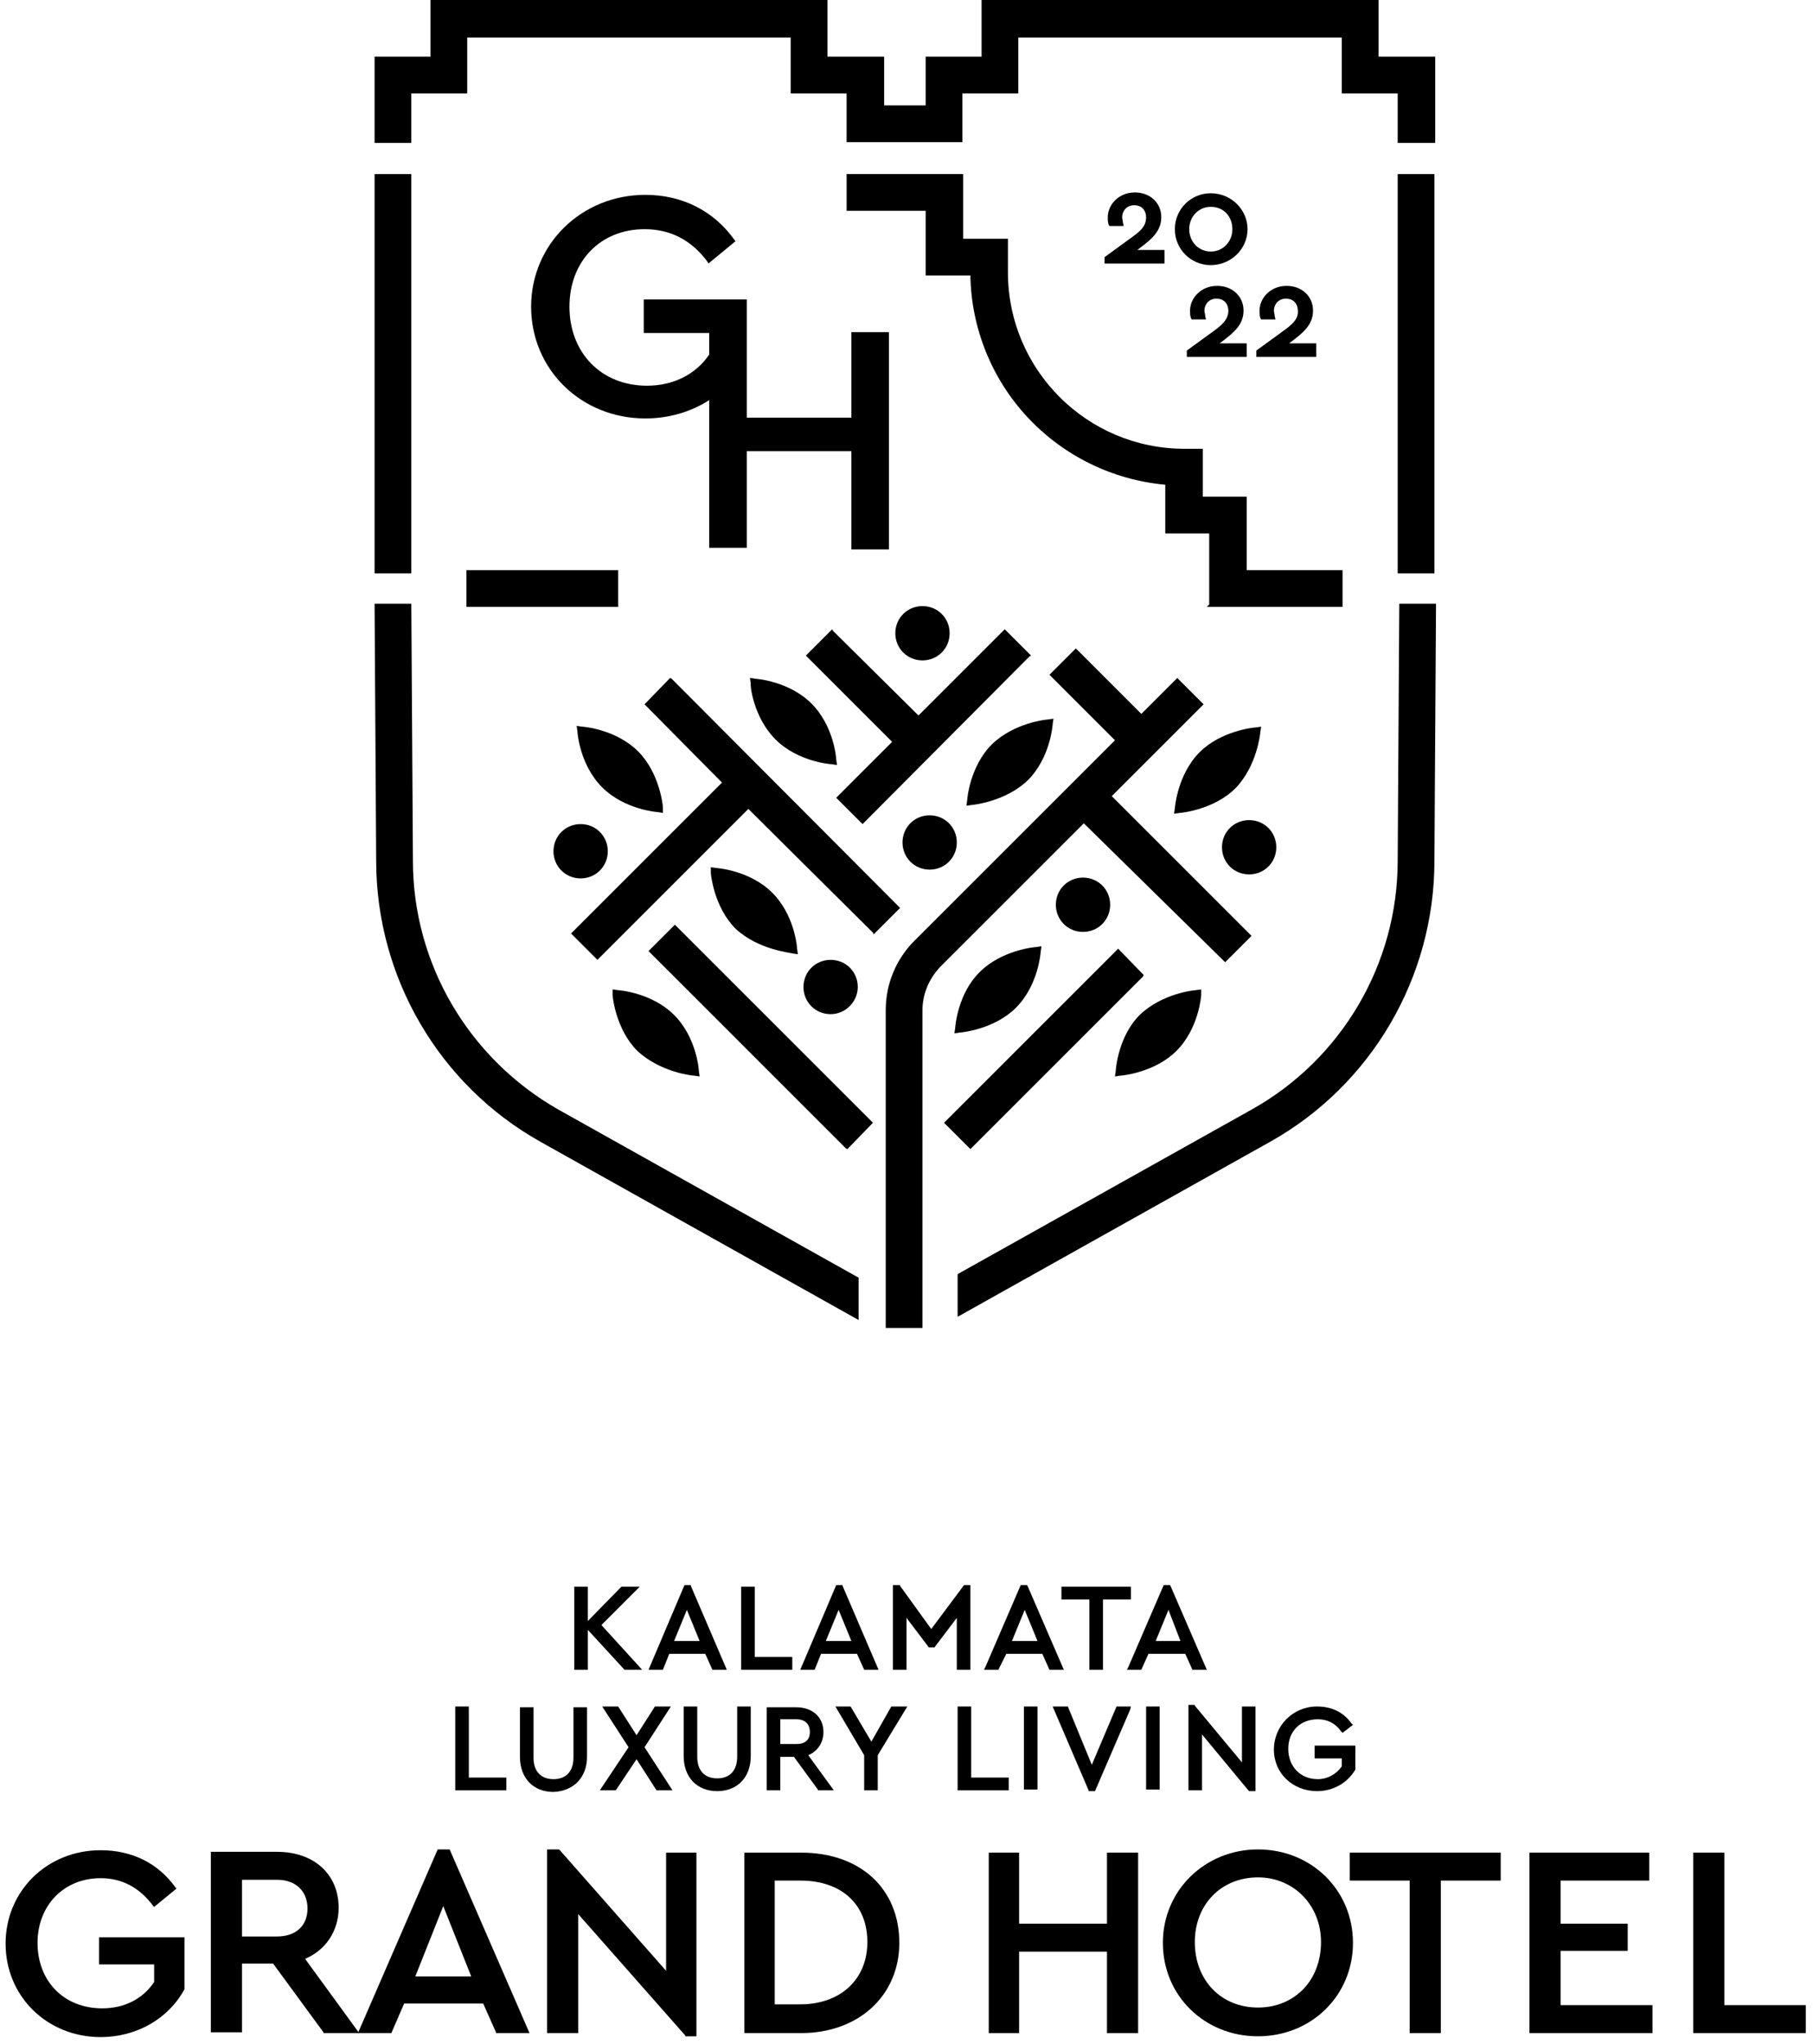 <?xml version="1.0" encoding="UTF-8"?>
<!-- Generated by Pixelmator Pro 3.5.7 -->
<svg width="227" height="256" viewBox="0 0 227 256" xmlns="http://www.w3.org/2000/svg">
    <g id="Group">
        <path id="Path" fill="#000000" stroke="none" d="M 12.4 246 L 19.3 246 L 19.3 248.2 C 17.9 250.3 15.6 251.5 12.8 251.5 C 8 251.5 4.7 248.1 4.7 243.3 C 4.7 238.6 8 235.2 12.6 235.2 C 15.3 235.2 17.5 236.4 19.2 238.7 L 19.3 238.8 L 22.1 236.5 L 22 236.4 C 19.8 233.3 16.5 231.7 12.6 231.7 C 5.9 231.7 0.7 236.8 0.7 243.4 C 0.7 250 5.9 255.1 12.6 255.1 C 17.1 255.1 21.1 252.8 23.1 249.1 L 23.1 242.6 L 12.4 242.6 L 12.4 246 Z"/>
        <path id="path1" fill="#000000" stroke="none" d="M 54.8 231.6 L 44.9 254.4 L 44.9 254.5 L 38.2 245.3 C 40.8 244.2 42.4 241.8 42.4 238.9 C 42.4 234.7 39.3 231.9 34.7 231.9 L 26.4 231.9 L 26.4 254.5 L 30.3 254.5 L 30.3 245.9 L 34.2 245.9 L 40.5 254.5 L 40.5 254.6 L 44.8 254.6 L 45 254.6 L 49 254.6 L 50.6 250.9 L 60.5 250.9 L 62.1 254.5 L 62.1 254.6 L 66.3 254.6 L 56.3 231.6 L 54.8 231.6 Z M 38.5 239 C 38.5 241.2 37 242.5 34.7 242.5 L 30.3 242.5 L 30.3 235.4 L 34.7 235.4 C 37 235.4 38.5 236.8 38.5 239 Z M 59 247.5 L 52 247.5 L 55.5 238.7 L 59 247.5 Z"/>
        <path id="path2" fill="#000000" stroke="none" d="M 83.4 246.8 L 70.1 231.7 L 70 231.6 L 68.5 231.6 L 68.5 254.6 L 72.4 254.6 L 72.4 239.7 L 85.8 254.9 L 85.8 255 L 87.2 255 L 87.2 232 L 83.4 232 Z"/>
        <path id="path3" fill="#000000" stroke="none" d="M 100.3 232 L 93.2 232 L 93.2 254.6 L 100.3 254.6 C 107.5 254.6 112.6 249.9 112.6 243.3 C 112.6 236.5 107.7 232 100.3 232 Z M 97 235.5 L 100.2 235.5 C 105.4 235.5 108.6 238.5 108.6 243.2 C 108.6 247.9 105.2 251 100.2 251 L 97 251 L 97 235.5 Z"/>
        <path id="path4" fill="#000000" stroke="none" d="M 138.6 240.9 L 127.6 240.9 L 127.6 232 L 123.8 232 L 123.8 254.6 L 127.6 254.6 L 127.6 244.4 L 138.6 244.4 L 138.6 254.6 L 142.5 254.6 L 142.5 232 L 138.6 232 Z"/>
        <path id="path5" fill="#000000" stroke="none" d="M 157.5 231.6 C 150.9 231.6 145.6 236.7 145.6 243.3 C 145.6 249.9 150.8 255 157.5 255 C 164.2 255 169.4 249.9 169.4 243.3 C 169.4 236.7 164.2 231.6 157.5 231.6 Z M 157.5 251.4 C 152.9 251.4 149.6 248 149.6 243.2 C 149.6 238.5 152.9 235.1 157.5 235.1 C 162 235.1 165.4 238.6 165.4 243.2 C 165.4 248 162.1 251.4 157.5 251.4 Z"/>
        <path id="path6" fill="#000000" stroke="none" d="M 169 235.5 L 176.5 235.5 L 176.5 254.6 L 180.4 254.6 L 180.4 235.5 L 187.9 235.5 L 187.9 232 L 169 232 Z"/>
        <path id="path7" fill="#000000" stroke="none" d="M 195.4 244.3 L 203.8 244.3 L 203.8 240.9 L 195.4 240.9 L 195.4 235.5 L 206.5 235.5 L 206.5 232 L 191.5 232 L 191.5 254.6 L 206.9 254.6 L 206.9 251.1 L 195.4 251.1 Z"/>
        <path id="path8" fill="#000000" stroke="none" d="M 215.9 251.1 L 215.9 232 L 212 232 L 212 254.6 L 226.1 254.6 L 226.1 251.1 Z"/>
        <path id="path9" fill="#000000" stroke="none" d="M 73.6 204.1 L 78.1 209 L 78.2 209.1 L 80.4 209.1 L 75.3 203.5 L 80.1 198.7 L 77.8 198.7 L 73.6 203 L 73.6 198.7 L 71.9 198.7 L 71.9 209.1 L 73.6 209.1 Z"/>
        <path id="path10" fill="#000000" stroke="none" d="M 83.8 207.1 L 88.3 207.1 L 89.2 209.1 L 91 209.1 L 86.5 198.6 L 86.5 198.5 L 85.7 198.5 L 81.2 209.1 L 83 209.1 L 83.8 207.1 Z M 84.4 205.5 L 86 201.6 L 87.6 205.5 L 84.4 205.5 Z"/>
        <path id="path11" fill="#000000" stroke="none" d="M 99.2 207.5 L 94.5 207.5 L 94.5 198.7 L 92.8 198.7 L 92.8 209.1 L 99.2 209.1 Z"/>
        <path id="path12" fill="#000000" stroke="none" d="M 102.8 207.1 L 107.3 207.1 L 108.2 209.1 L 110 209.1 L 105.5 198.6 L 105.5 198.5 L 104.7 198.5 L 100.2 209.1 L 102 209.1 L 102.8 207.1 Z M 103.4 205.5 L 105 201.6 L 106.6 205.5 L 103.4 205.5 Z"/>
        <path id="path13" fill="#000000" stroke="none" d="M 121.5 209.1 L 121.5 198.5 L 120.7 198.5 L 116.6 204 L 112.7 198.6 L 112.7 198.5 L 111.8 198.5 L 111.8 209.1 L 113.5 209.1 L 113.5 202.6 L 116.3 206.3 L 117 206.3 L 119.8 202.6 L 119.8 209.1 Z"/>
        <path id="path14" fill="#000000" stroke="none" d="M 126 207.1 L 130.5 207.1 L 131.4 209.1 L 133.2 209.1 L 128.7 198.7 L 128.6 198.5 L 127.8 198.5 L 123.4 208.7 L 123.2 209.1 L 125 209.1 L 126 207.1 Z M 126.7 205.5 L 128.3 201.6 L 129.9 205.5 L 126.7 205.5 Z"/>
        <path id="path15" fill="#000000" stroke="none" d="M 136.4 209.1 L 138.1 209.1 L 138.1 200.3 L 141.6 200.3 L 141.6 198.7 L 132.9 198.7 L 132.9 200.3 L 136.4 200.3 Z"/>
        <path id="path16" fill="#000000" stroke="none" d="M 148.4 207.1 L 149.3 209.1 L 151.1 209.1 L 146.6 198.7 L 146.5 198.5 L 145.7 198.5 L 141.3 208.7 L 141.1 209.1 L 142.9 209.1 L 143.8 207.1 L 148.4 207.1 Z M 147.8 205.5 L 144.7 205.5 L 146.3 201.6 L 147.8 205.5 Z"/>
        <path id="path17" fill="#000000" stroke="none" d="M 63.4 222.6 L 58.7 222.6 L 58.7 213.7 L 57 213.7 L 57 224.2 L 63.4 224.2 Z"/>
        <path id="path18" fill="#000000" stroke="none" d="M 73.5 220 L 73.5 213.8 L 71.8 213.8 L 71.8 220.1 C 71.8 221.8 70.9 222.8 69.3 222.8 C 67.7 222.8 66.8 221.8 66.8 220.1 L 66.8 213.8 L 65.1 213.8 L 65.1 220 C 65.1 222.7 66.8 224.4 69.3 224.4 C 71.8 224.3 73.5 222.6 73.5 220 Z"/>
        <path id="path19" fill="#000000" stroke="none" d="M 94 213.7 L 92.3 213.7 L 92.3 220 C 92.3 221.7 91.4 222.7 89.8 222.7 C 88.2 222.7 87.3 221.7 87.3 220 L 87.3 213.7 L 85.6 213.7 L 85.6 219.9 C 85.6 222.6 87.3 224.3 89.8 224.3 C 92.3 224.3 94 222.6 94 219.9 L 94 213.7 Z"/>
        <path id="path20" fill="#000000" stroke="none" d="M 77.1 224.2 L 79.7 220.3 L 82.2 224.2 L 84.2 224.2 L 80.7 218.8 L 84 213.7 L 82 213.7 L 79.7 217.3 L 77.4 213.7 L 75.4 213.7 L 78.7 218.8 L 75.1 224.2 Z"/>
        <path id="path21" fill="#000000" stroke="none" d="M 96 224.2 L 97.7 224.2 L 97.7 220 L 99.4 220 L 102.4 224.1 L 102.4 224.2 L 104.4 224.2 L 101.2 219.8 C 102.4 219.3 103.1 218.2 103.1 216.9 C 103.1 215 101.7 213.8 99.7 213.8 L 96 213.8 L 96 224.2 Z M 97.7 218.4 L 97.7 215.3 L 99.7 215.3 C 100.8 215.3 101.4 215.9 101.4 216.9 C 101.4 217.9 100.8 218.4 99.7 218.4 L 97.7 218.4 Z"/>
        <path id="path22" fill="#000000" stroke="none" d="M 109.1 218.1 L 106.5 213.7 L 104.6 213.7 L 108.2 219.8 L 108.2 224.2 L 109.9 224.2 L 109.9 219.8 L 113.6 213.7 L 111.6 213.7 Z"/>
        <path id="path23" fill="#000000" stroke="none" d="M 126.3 222.6 L 121.6 222.6 L 121.6 213.7 L 119.9 213.7 L 119.9 224.2 L 126.3 224.2 Z"/>
        <path id="path24" fill="#000000" stroke="none" d="M 128.2 213.7 L 129.9 213.7 L 129.9 224.1 L 128.2 224.1 Z"/>
        <path id="path25" fill="#000000" stroke="none" d="M 133.7 213.7 L 131.8 213.7 L 136.3 224.2 L 136.3 224.3 L 137.1 224.3 L 141.5 214.1 L 141.6 213.7 L 139.8 213.7 L 136.7 221 Z"/>
        <path id="path26" fill="#000000" stroke="none" d="M 143.5 213.7 L 145.2 213.7 L 145.2 224.1 L 143.5 224.1 Z"/>
        <path id="path27" fill="#000000" stroke="none" d="M 149.6 213.5 L 148.8 213.5 L 148.8 224.2 L 150.5 224.2 L 150.5 217.2 L 156.3 224.2 L 156.4 224.3 L 157.2 224.3 L 157.2 213.7 L 155.5 213.7 L 155.5 220.7 L 149.6 213.6 Z"/>
        <path id="path28" fill="#000000" stroke="none" d="M 164.9 224.3 C 166.9 224.3 168.7 223.3 169.7 221.6 L 169.7 221.6 L 169.7 218.6 L 164.6 218.6 L 164.6 220.2 L 168 220.2 L 168 221.2 C 167.3 222.2 166.2 222.8 165 222.8 C 162.8 222.8 161.3 221.2 161.3 219 C 161.3 216.8 162.8 215.3 165 215.3 C 166.2 215.3 167.2 215.8 167.9 216.8 L 168.1 217 L 169.4 216 L 169.2 215.8 C 168.2 214.4 166.7 213.7 164.9 213.7 C 161.9 213.7 159.5 216.1 159.5 219.1 C 159.5 222.1 161.9 224.3 164.9 224.3 Z"/>
    </g>
    <g id="g1">
        <path id="path29" fill="#000000" stroke="none" d="M 83 101.8 L 83 101.1 C 83 100.9 82.6 96.8 79.9 94.1 C 77.1 91.3 73 91 72.9 91 L 72.2 90.9 L 72.3 91.6 C 72.3 91.8 72.6 95.8 75.4 98.6 C 78.2 101.4 82.3 101.7 82.4 101.7 L 83 101.8 Z"/>
        <path id="path30" fill="#000000" stroke="none" d="M 72.7 110 C 74.6 110 76.1 108.5 76.1 106.6 C 76.1 104.7 74.6 103.2 72.7 103.2 C 70.8 103.2 69.3 104.7 69.3 106.6 C 69.3 108.5 70.8 110 72.7 110 Z"/>
        <path id="path31" fill="#000000" stroke="none" d="M 58.4 71.4 L 77.4 71.4 L 77.4 76 L 58.4 76 Z"/>
        <path id="path32" fill="#000000" stroke="none" d="M 118.9 79.3 C 118.9 77.4 117.4 75.9 115.5 75.9 C 113.6 75.9 112.1 77.4 112.1 79.3 C 112.1 81.2 113.6 82.7 115.5 82.7 C 117.4 82.7 118.9 81.2 118.9 79.3 Z"/>
        <path id="path33" fill="#000000" stroke="none" d="M 151.9 41.5 L 148.6 43.9 L 148.6 44.7 L 156.1 44.7 L 156.1 43 L 152.7 43 L 153.1 42.7 C 154.4 41.7 155.7 40.7 155.7 38.9 C 155.7 37.1 154.3 35.8 152.4 35.8 C 150.3 35.8 149 37.4 149 38.9 C 149 39.2 149 39.5 149.1 39.8 L 149.2 40 L 151 40 L 150.9 39.6 C 150.9 39.3 150.8 39.1 150.8 38.9 C 150.8 38.2 151.3 37.4 152.3 37.4 C 153.3 37.4 153.8 38.1 153.8 38.9 C 153.8 40 153 40.7 151.9 41.5 Z"/>
        <path id="path34" fill="#000000" stroke="none" d="M 128.7 97.7 C 131.5 94.9 131.8 90.8 131.8 90.7 L 131.9 90 L 131.2 90.1 C 131 90.1 127 90.5 124.2 93.2 C 121.4 96 121.1 100.1 121.1 100.2 L 121 100.9 L 121.7 100.8 C 121.8 100.8 125.9 100.4 128.7 97.7 Z"/>
        <path id="path35" fill="#000000" stroke="none" d="M 97.1 92.6 C 99.9 95.4 104 95.7 104.1 95.7 L 104.8 95.8 L 104.7 95.1 C 104.7 94.9 104.4 90.9 101.6 88.1 C 98.8 85.3 94.7 85 94.6 85 L 93.9 84.9 L 94 85.6 C 93.9 85.7 94.3 89.8 97.1 92.6 Z"/>
        <path id="path36" fill="#000000" stroke="none" d="M 175 21.8 L 179.6 21.8 L 179.6 71.8 L 175 71.8 Z"/>
        <path id="path37" fill="#000000" stroke="none" d="M 156.4 109.5 C 158.3 109.5 159.8 108 159.8 106.1 C 159.8 104.2 158.3 102.7 156.4 102.7 C 154.5 102.7 153 104.2 153 106.1 C 153 108 154.5 109.5 156.4 109.5 Z"/>
        <path id="path38" fill="#000000" stroke="none" d="M 93.5 68.8 L 93.5 56.5 L 106.6 56.5 L 106.6 68.8 L 111.3 68.8 L 111.3 41.6 L 106.6 41.6 L 106.6 52.3 L 93.5 52.3 L 93.5 37.5 L 80.6 37.5 L 80.6 41.7 L 88.8 41.7 L 88.8 44.4 C 87.1 46.9 84.3 48.3 81 48.3 C 75.3 48.3 71.3 44.2 71.3 38.4 C 71.3 32.7 75.2 28.7 80.7 28.7 C 84 28.7 86.6 30.1 88.6 32.8 L 88.7 33 L 92.1 30.2 L 92 30.1 C 89.4 26.4 85.4 24.4 80.8 24.4 C 72.8 24.4 66.5 30.6 66.5 38.4 C 66.5 46.3 72.8 52.4 80.8 52.4 C 83.7 52.4 86.5 51.6 88.8 50.1 L 88.8 68.6 L 93.5 68.6 Z"/>
        <path id="path39" fill="#000000" stroke="none" d="M 157.8 91.7 L 157.9 91 L 157.2 91.1 C 157 91.1 152.9 91.5 150.2 94.2 C 147.4 97 147.1 101.2 147.1 101.2 L 147 101.9 L 147.7 101.8 C 147.9 101.8 152 101.4 154.7 98.7 C 157.4 95.9 157.8 91.8 157.8 91.7 Z"/>
        <path id="path40" fill="#000000" stroke="none" d="M 51.5 11.7 L 58.5 11.7 L 58.5 4.7 L 99 4.7 L 99 11.7 L 106 11.7 L 106 17.8 L 120.5 17.8 L 120.5 11.7 L 127.5 11.7 L 127.5 4.7 L 168 4.7 L 168 11.7 L 175 11.7 L 175 17.9 L 179.7 17.9 L 179.7 7.1 L 172.6 7.1 L 172.6 0 L 122.9 0 L 122.9 7.1 L 115.9 7.1 L 115.9 13.2 L 110.7 13.2 L 110.7 7.1 L 103.6 7.1 L 103.6 0 L 53.9 0 L 53.9 7.1 L 46.9 7.1 L 46.9 17.9 L 51.5 17.9 Z"/>
        <path id="path41" fill="#000000" stroke="none" d="M 168.1 71.4 L 156.1 71.4 L 156.1 62.2 L 150.6 62.2 L 150.6 56.2 L 148.3 56.2 C 136.1 56.2 126.2 46.3 126.2 34.1 L 126.2 29.9 L 120.6 29.9 L 120.6 21.8 L 106 21.8 L 106 26.4 L 115.9 26.4 L 115.9 34.5 L 121.5 34.5 C 121.6 41.1 124.2 47.5 128.7 52.3 C 133.2 57.1 139.3 60.1 145.9 60.7 L 145.9 66.8 L 151.4 66.8 L 151.4 75.7 L 151.1 76 L 168.1 76 L 168.1 71.4 Z"/>
        <path id="path42" fill="#000000" stroke="none" d="M 113 105.5 C 113 107.4 114.5 108.9 116.4 108.9 C 118.3 108.9 119.8 107.4 119.8 105.5 C 119.8 103.6 118.3 102.1 116.4 102.1 C 114.5 102.1 113 103.6 113 105.5 Z"/>
        <path id="path43" fill="#000000" stroke="none" d="M 129.1 82.1 L 125.8 78.8 L 115 89.6 L 104.3 79 L 104.2 78.8 L 100.9 82.1 L 111.7 92.9 L 104.7 99.9 L 108 103.2 L 128.9 82.2 Z"/>
        <path id="path44" fill="#000000" stroke="none" d="M 141.6 29.8 L 138.3 32.2 L 138.3 33 L 145.8 33 L 145.8 31.3 L 142.4 31.3 L 142.8 31 C 144.1 30 145.4 29 145.4 27.2 C 145.4 25.4 144 24.1 142.1 24.1 C 140 24.1 138.7 25.7 138.7 27.2 C 138.7 27.5 138.7 27.8 138.8 28.1 L 138.9 28.3 L 140.7 28.3 L 140.6 27.9 C 140.6 27.7 140.5 27.4 140.5 27.2 C 140.5 26.5 141 25.7 142 25.7 C 143 25.7 143.5 26.4 143.5 27.2 C 143.5 28.4 142.7 29 141.6 29.8 Z"/>
        <path id="path45" fill="#000000" stroke="none" d="M 132.2 113.3 C 132.2 115.2 133.7 116.7 135.6 116.7 C 137.5 116.7 139 115.2 139 113.3 C 139 111.4 137.5 109.9 135.6 109.9 C 133.7 109.9 132.2 111.4 132.2 113.3 Z"/>
        <path id="path46" fill="#000000" stroke="none" d="M 139.7 134.1 L 139.6 134.8 L 140.3 134.7 C 140.5 134.7 144.6 134.3 147.3 131.6 C 150.1 128.8 150.4 124.7 150.4 124.6 L 150.4 123.9 L 149.7 124 C 149.5 124 145.5 124.4 142.7 127.1 C 140 129.8 139.7 133.9 139.7 134.1 Z"/>
        <path id="path47" fill="#000000" stroke="none" d="M 153.3 120.4 L 153.4 120.5 L 156.7 117.2 L 139.2 99.7 L 150.6 88.3 L 150.7 88.2 L 147.4 84.9 L 142.9 89.4 L 134.7 81.2 L 131.4 84.5 L 139.6 92.7 L 114.5 117.8 C 112.2 120.1 110.9 123.2 110.9 126.5 L 110.9 166.3 L 115.5 166.3 L 115.5 126.5 C 115.5 124.5 116.3 122.6 117.7 121.1 L 135.7 103.1 L 153.3 120.4 Z"/>
        <path id="path48" fill="#000000" stroke="none" d="M 143.1 122.3 L 143.2 122.1 L 140 118.8 L 118.3 140.5 L 118.2 140.6 L 121.5 143.9 Z"/>
        <path id="path49" fill="#000000" stroke="none" d="M 175.2 75.6 L 175 107.8 C 175 120.7 168 132.6 156.8 138.9 L 120 159.5 L 119.9 159.6 L 119.9 164.9 L 159 143 C 171.7 135.9 179.6 122.4 179.6 107.8 L 179.8 75.6 L 175.2 75.6 Z"/>
        <path id="path50" fill="#000000" stroke="none" d="M 119.6 128.7 L 119.5 129.4 L 120.2 129.3 C 120.4 129.3 124.5 128.9 127.2 126.2 C 130 123.4 130.3 119.3 130.3 119.2 L 130.4 118.5 L 129.7 118.6 C 129.5 118.6 125.4 119 122.7 121.7 C 119.9 124.4 119.6 128.6 119.6 128.7 Z"/>
        <path id="path51" fill="#000000" stroke="none" d="M 151.6 24.2 C 149.1 24.2 147.1 26.2 147.1 28.7 C 147.1 31.2 149.1 33.2 151.6 33.2 C 154.1 33.2 156.2 31.2 156.2 28.7 C 156.2 26.2 154.1 24.2 151.6 24.2 Z M 154.3 28.7 C 154.3 30.3 153.1 31.5 151.6 31.5 C 150.1 31.5 148.9 30.3 148.9 28.7 C 148.9 27.1 150.1 25.9 151.6 25.9 C 153.2 25.9 154.3 27.1 154.3 28.7 Z"/>
        <path id="path52" fill="#000000" stroke="none" d="M 84.1 85 L 83.9 84.9 L 80.7 88.2 L 90.4 98 L 71.6 116.8 L 71.5 116.9 L 74.8 120.2 L 93.7 101.3 L 109.3 116.8 L 109.4 117 L 112.7 113.7 Z"/>
        <path id="path53" fill="#000000" stroke="none" d="M 46.9 21.8 L 51.5 21.8 L 51.5 71.8 L 46.9 71.8 Z"/>
        <path id="path54" fill="#000000" stroke="none" d="M 51.7 107.8 L 51.5 75.6 L 46.9 75.6 L 47.1 107.8 C 47.1 122.4 55 135.9 67.7 143 L 107.5 165.3 L 107.5 160 L 70 139 C 58.7 132.6 51.7 120.7 51.7 107.8 Z"/>
        <path id="path55" fill="#000000" stroke="none" d="M 160.6 41.5 L 157.3 43.9 L 157.3 44.7 L 164.8 44.7 L 164.8 43 L 161.4 43 L 161.8 42.7 C 163.1 41.7 164.4 40.7 164.4 38.9 C 164.4 37.1 163 35.8 161.1 35.8 C 159 35.8 157.7 37.4 157.7 38.9 C 157.7 39.2 157.7 39.5 157.8 39.8 L 157.9 40 L 159.7 40 L 159.6 39.6 C 159.6 39.3 159.5 39.1 159.5 38.9 C 159.5 38.2 160 37.4 161 37.4 C 162 37.4 162.5 38.1 162.5 38.9 C 162.6 40 161.7 40.7 160.6 41.5 Z"/>
        <path id="path56" fill="#000000" stroke="none" d="M 84.5 115.8 L 81.2 119.1 L 105.9 143.8 L 106.1 143.9 L 109.3 140.6 L 84.6 115.9 Z"/>
        <path id="path57" fill="#000000" stroke="none" d="M 86.9 134.7 L 87.6 134.8 L 87.5 134.1 C 87.5 133.9 87.2 129.9 84.4 127.1 C 81.6 124.3 77.5 124 77.4 124 L 76.7 123.9 L 76.7 124.6 C 76.7 124.8 77.1 128.9 79.8 131.6 C 82.7 134.3 86.7 134.7 86.9 134.7 Z"/>
        <path id="path58" fill="#000000" stroke="none" d="M 99.2 119.4 L 99.9 119.5 L 99.8 118.8 C 99.8 118.6 99.5 114.6 96.7 111.8 C 93.9 109 89.8 108.7 89.7 108.7 L 89 108.6 L 89 109.3 C 89 109.5 89.4 113.6 92.1 116.3 C 95 119 99.1 119.3 99.2 119.4 Z"/>
        <path id="path59" fill="#000000" stroke="none" d="M 107.4 123.6 C 107.4 121.7 105.9 120.2 104 120.2 C 102.1 120.2 100.6 121.7 100.6 123.6 C 100.6 125.5 102.1 127 104 127 C 105.9 127 107.4 125.4 107.4 123.6 Z"/>
    </g>
</svg>
